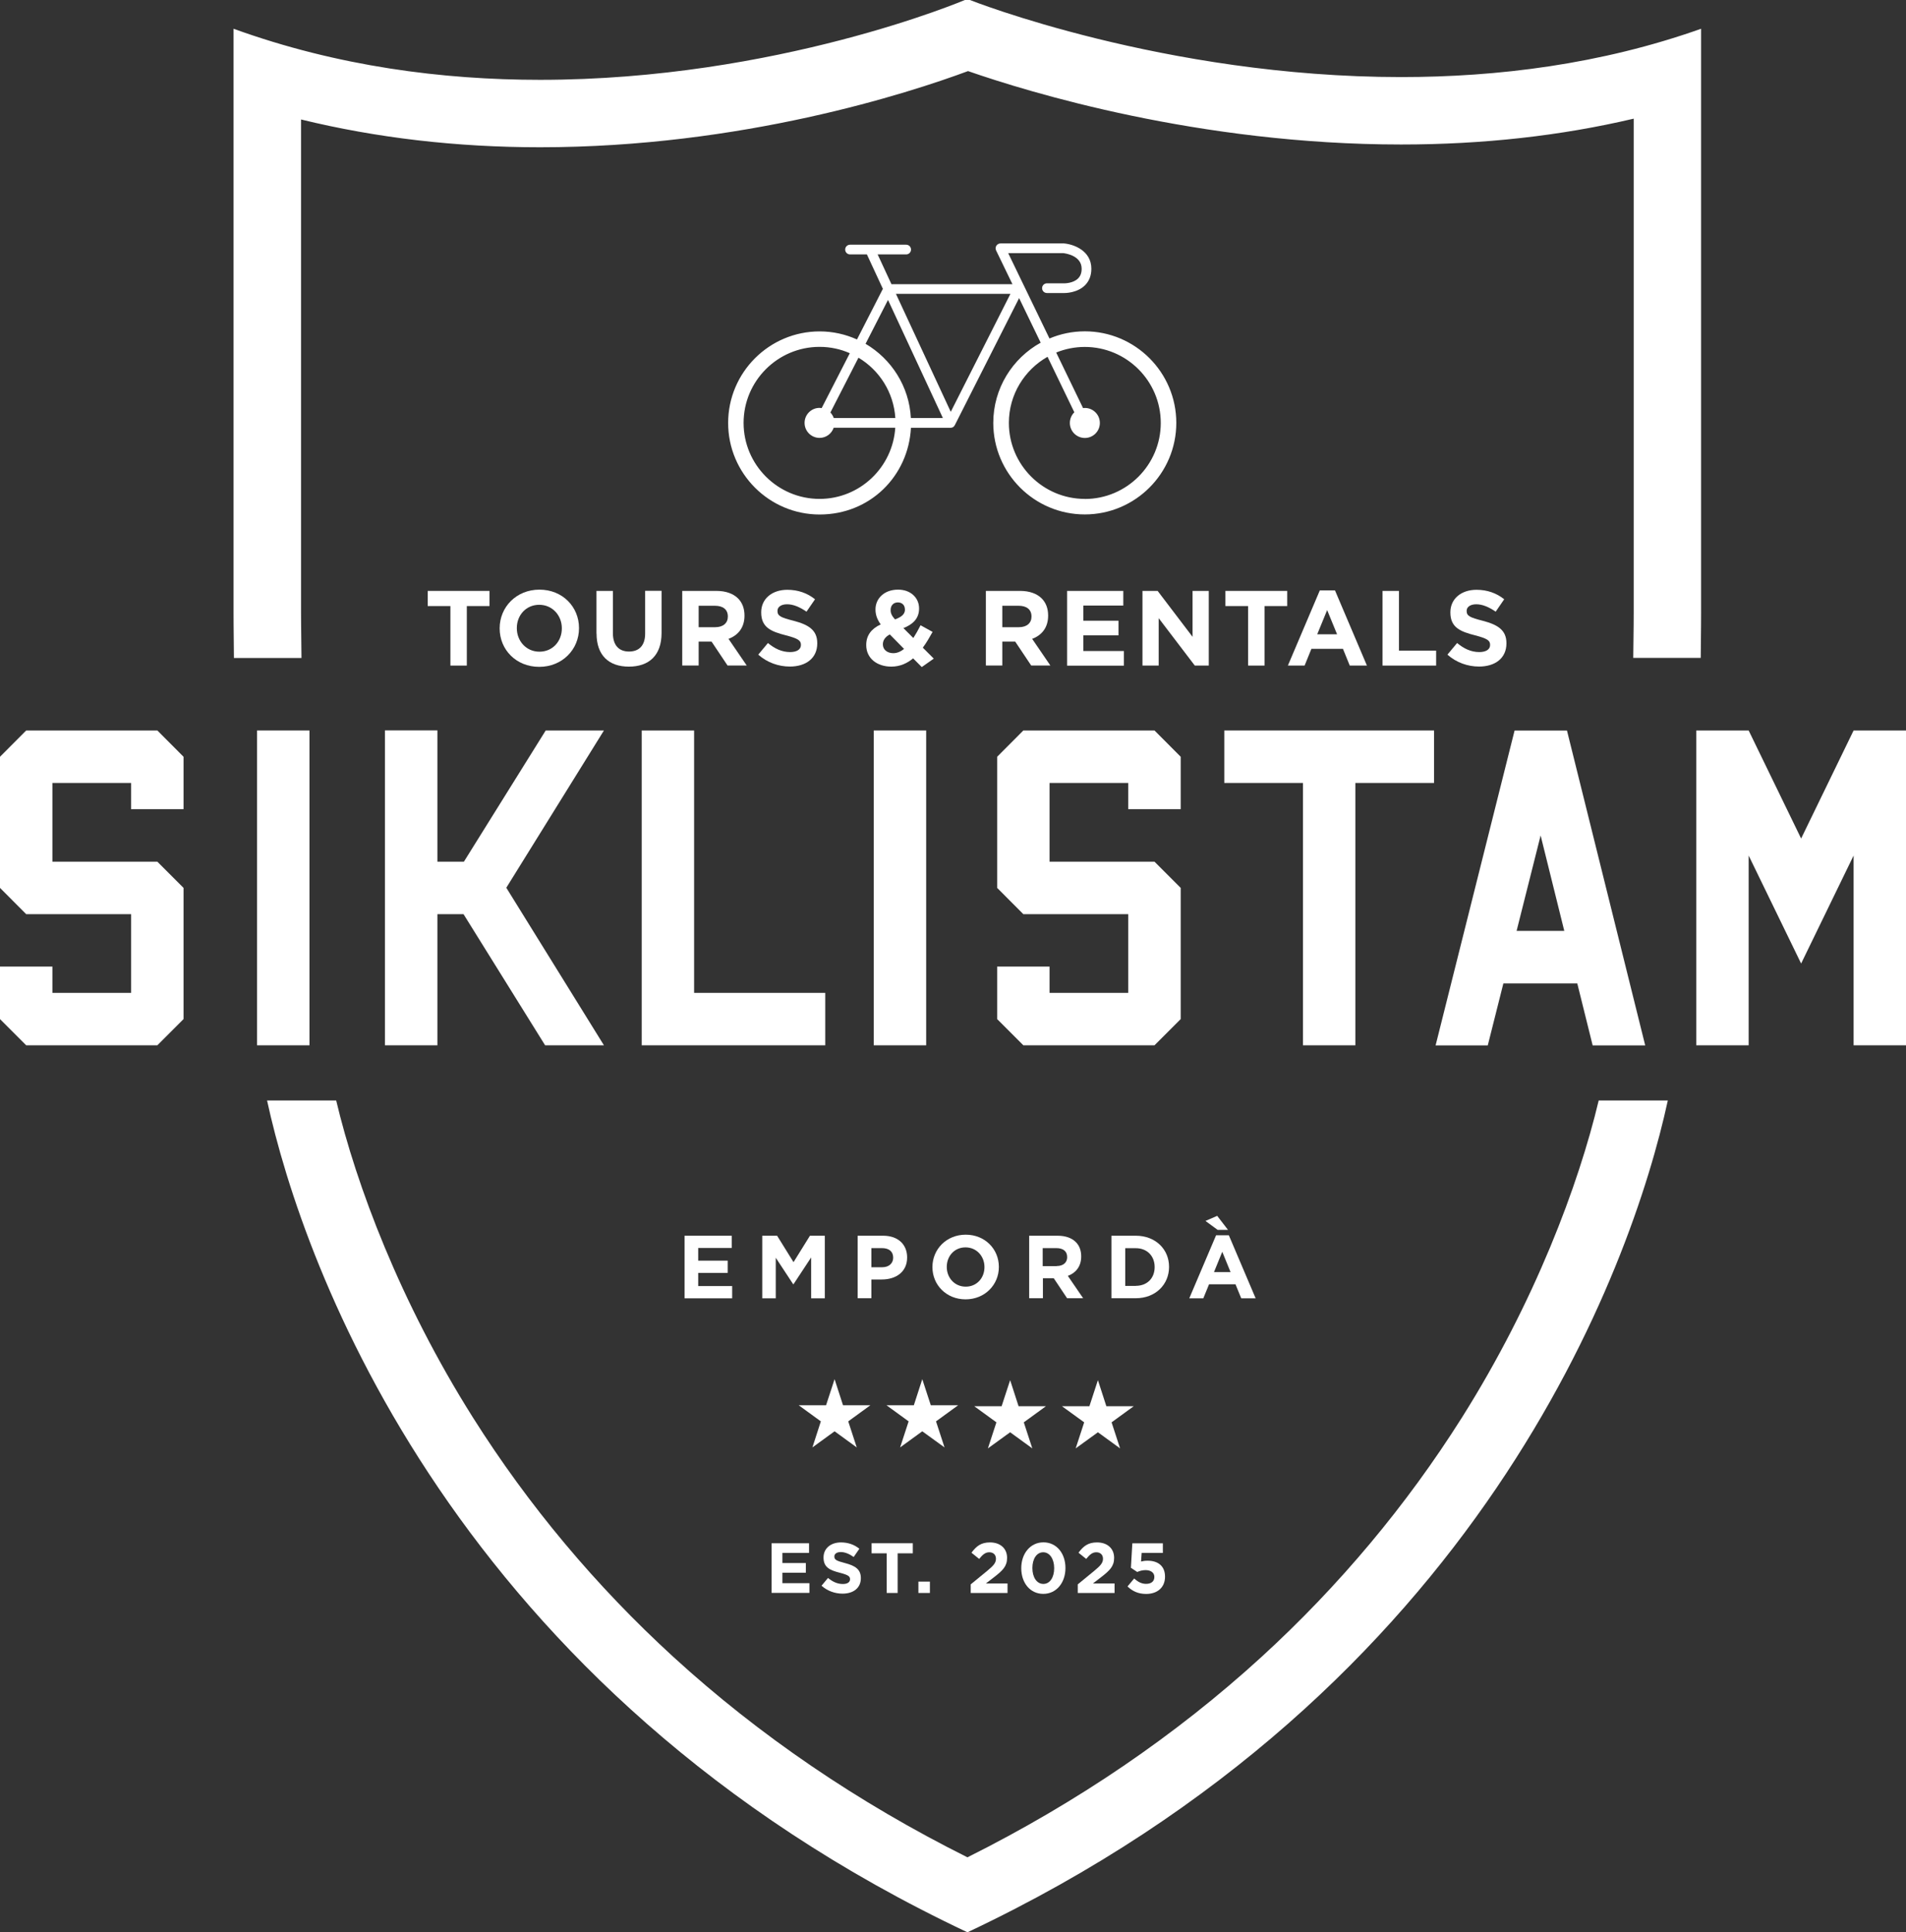 <svg xmlns="http://www.w3.org/2000/svg" id="Capa_1" viewBox="0 0 255.35 258.76"><rect x="0" y="0" width="255.35" height="258.76" fill="#333333" stroke="none"/><defs><style>      .st0 {        fill: #fff;      }    </style></defs><g><path class="st0" d="M91.71,165.48h6.32v1.64h-4.49v1.7h3.95v1.64h-3.95v1.76h4.55v1.64h-6.38v-8.38Z"></path><path class="st0" d="M102.12,165.48h1.99l2.2,3.54,2.2-3.54h1.99v8.38h-1.83v-5.47l-2.36,3.58h-.05l-2.33-3.54v5.43h-1.81v-8.38Z"></path><path class="st0" d="M114.9,165.48h3.42c2,0,3.21,1.18,3.21,2.9v.02c0,1.94-1.51,2.94-3.39,2.94h-1.4v2.51h-1.84v-8.38ZM118.2,169.7c.92,0,1.46-.55,1.46-1.27v-.02c0-.83-.57-1.27-1.5-1.27h-1.42v2.56h1.46Z"></path><path class="st0" d="M124.92,169.69v-.02c0-2.38,1.88-4.33,4.46-4.33s4.44,1.93,4.44,4.31v.02c0,2.38-1.88,4.33-4.46,4.33s-4.44-1.93-4.44-4.31ZM131.89,169.69v-.02c0-1.44-1.05-2.63-2.54-2.63s-2.51,1.17-2.51,2.61v.02c0,1.44,1.05,2.63,2.54,2.63s2.51-1.17,2.51-2.61Z"></path><path class="st0" d="M137.86,165.48h3.83c1.06,0,1.89.3,2.44.85.47.47.72,1.12.72,1.91v.02c0,1.35-.73,2.2-1.79,2.6l2.05,2.99h-2.15l-1.79-2.68h-1.45v2.68h-1.84v-8.38ZM141.56,169.54c.9,0,1.41-.48,1.41-1.18v-.02c0-.79-.55-1.2-1.45-1.2h-1.83v2.41h1.87Z"></path><path class="st0" d="M148.9,165.48h3.27c2.63,0,4.45,1.81,4.45,4.16v.02c0,2.36-1.82,4.19-4.45,4.19h-3.27v-8.38ZM152.17,172.19c1.51,0,2.52-1.02,2.52-2.5v-.02c0-1.48-1.02-2.52-2.52-2.52h-1.42v5.05h1.42Z"></path><path class="st0" d="M162.93,165.42h1.7l3.59,8.44h-1.93l-.77-1.88h-3.54l-.77,1.88h-1.88l3.59-8.44ZM164.52,164.7h-1.39l-1.63-1.2,1.57-.68,1.45,1.88ZM164.86,170.35l-1.11-2.72-1.11,2.72h2.23Z"></path></g><g><path class="st0" d="M3.51,139.98l-3.51-3.51v-7.03h7.02v3.52h10.54v-10.54H3.51l-3.51-3.52v-17.56l3.51-3.52h17.57l3.51,3.52v7.02h-7.03v-3.51H7.02v10.54h14.06l3.51,3.51v17.57l-3.51,3.51H3.51Z"></path><path class="st0" d="M34.44,139.98v-42.16h7.02v42.16h-7.02Z"></path><path class="st0" d="M62.1,122.42h-3.5v17.56h-7.03v-42.17h7.03v17.58h3.55l10.96-17.57h7.8l-13.08,21.06,13.08,21.1h-7.88l-10.93-17.56Z"></path><path class="st0" d="M85.97,139.98v-42.16h7.02v35.14h17.57v7.02h-24.59Z"></path><path class="st0" d="M117.06,139.98v-42.16h7.02v42.16h-7.02Z"></path><path class="st0" d="M137.1,139.98l-3.51-3.51v-7.03h7.02v3.52h10.54v-10.54h-14.05l-3.51-3.52v-17.56l3.51-3.52h17.57l3.51,3.52v7.02h-7.03v-3.51h-10.54v10.54h14.06l3.51,3.51v17.57l-3.51,3.51h-17.57Z"></path><path class="st0" d="M174.56,139.98v-35.13h-10.54v-7.03h28.1v7.03h-10.54v35.13h-7.02Z"></path><path class="st0" d="M211.31,131.69h-9.9l-2.09,8.3h-6.99l10.58-42.16h7.02l10.48,42.16h-7.04l-2.06-8.3ZM203.18,124.66h6.39l-3.17-12.78-3.22,12.78Z"></path><path class="st0" d="M227.25,139.98v-42.16h7.02l7.03,14.47,7.03-14.47h7.02v42.16h-7.02v-25.41l-7.03,14.46-7.03-14.46v25.41h-7.02Z"></path></g><g><path class="st0" d="M103.36,206.66h5.03v1.3h-3.57v1.35h3.14v1.3h-3.14v1.4h3.62v1.3h-5.07v-6.66Z"></path><path class="st0" d="M110.06,212.35l.87-1.04c.6.49,1.23.81,1.99.81.6,0,.96-.24.96-.63v-.02c0-.37-.23-.56-1.34-.85-1.34-.34-2.21-.71-2.21-2.04v-.02c0-1.21.97-2.01,2.33-2.01.97,0,1.8.3,2.47.85l-.76,1.1c-.59-.41-1.17-.66-1.73-.66s-.86.26-.86.58v.02c0,.44.29.58,1.44.88,1.35.35,2.11.84,2.11,2v.02c0,1.32-1.01,2.07-2.45,2.07-1.01,0-2.03-.35-2.83-1.07Z"></path><path class="st0" d="M118.8,208.01h-2.03v-1.35h5.52v1.35h-2.03v5.31h-1.47v-5.31Z"></path><path class="st0" d="M123.04,211.8h1.54v1.52h-1.54v-1.52Z"></path><path class="st0" d="M130.06,212.16l2.22-1.82c.83-.69,1.15-1.05,1.15-1.6s-.37-.87-.89-.87-.87.29-1.36.89l-1.03-.83c.66-.89,1.29-1.38,2.48-1.38,1.38,0,2.29.81,2.29,2.06v.02c0,1.11-.57,1.67-1.75,2.58l-1.09.84h2.9v1.27h-4.93v-1.16Z"></path><path class="st0" d="M136.82,210.01v-.02c0-1.93,1.2-3.45,2.97-3.45s2.95,1.49,2.95,3.43v.02c0,1.93-1.19,3.45-2.97,3.45s-2.95-1.49-2.95-3.43ZM141.23,210.01v-.02c0-1.21-.59-2.12-1.47-2.12s-1.45.89-1.45,2.1v.02c0,1.22.58,2.12,1.47,2.12s1.45-.89,1.45-2.1Z"></path><path class="st0" d="M144.4,212.16l2.22-1.82c.83-.69,1.15-1.05,1.15-1.6s-.37-.87-.89-.87-.87.29-1.36.89l-1.03-.83c.66-.89,1.29-1.38,2.48-1.38,1.38,0,2.29.81,2.29,2.06v.02c0,1.11-.57,1.67-1.75,2.58l-1.09.84h2.9v1.27h-4.93v-1.16Z"></path><path class="st0" d="M151.06,212.44l.89-1.06c.5.46,1,.72,1.59.72.69,0,1.11-.33,1.11-.92v-.02c0-.57-.49-.9-1.18-.9-.42,0-.8.11-1.11.25l-.85-.56.19-3.28h4.09v1.29h-2.84l-.08,1.15c.27-.07.5-.11.88-.11,1.29,0,2.33.63,2.33,2.13v.02c0,1.41-1,2.3-2.53,2.3-1.07,0-1.85-.38-2.49-1Z"></path></g><g><path class="st0" d="M60.34,81.16h-3.04v-2.03h8.28v2.03h-3.04v7.97h-2.2v-7.97Z"></path><path class="st0" d="M66.94,84.16v-.03c0-2.84,2.24-5.17,5.33-5.17s5.3,2.3,5.3,5.14v.03c0,2.84-2.24,5.17-5.33,5.17s-5.3-2.3-5.3-5.14ZM75.27,84.16v-.03c0-1.71-1.26-3.14-3.03-3.14s-3,1.4-3,3.11v.03c0,1.71,1.26,3.14,3.03,3.14s3-1.4,3-3.11Z"></path><path class="st0" d="M79.91,84.84v-5.71h2.2v5.65c0,1.63.81,2.47,2.16,2.47s2.16-.81,2.16-2.4v-5.73h2.2v5.64c0,3.03-1.7,4.51-4.38,4.51s-4.33-1.5-4.33-4.44Z"></path><path class="st0" d="M91.4,79.13h4.57c1.27,0,2.26.36,2.91,1.01.56.56.86,1.34.86,2.28v.03c0,1.61-.87,2.63-2.14,3.1l2.44,3.57h-2.57l-2.14-3.2h-1.73v3.2h-2.2v-10ZM95.83,83.99c1.07,0,1.68-.57,1.68-1.41v-.03c0-.94-.66-1.43-1.73-1.43h-2.18v2.87h2.23Z"></path><path class="st0" d="M101.58,87.67l1.3-1.56c.9.74,1.84,1.21,2.98,1.21.9,0,1.44-.36,1.44-.94v-.03c0-.56-.34-.84-2.01-1.27-2.01-.51-3.31-1.07-3.31-3.06v-.03c0-1.81,1.46-3.01,3.5-3.01,1.46,0,2.7.46,3.71,1.27l-1.14,1.66c-.89-.61-1.76-.99-2.6-.99s-1.29.39-1.29.87v.03c0,.66.43.87,2.16,1.31,2.03.53,3.17,1.26,3.17,3v.03c0,1.98-1.51,3.1-3.67,3.1-1.51,0-3.04-.53-4.24-1.6Z"></path><path class="st0" d="M122.34,88.16c-.81.67-1.77,1.11-2.93,1.11-1.91,0-3.36-1.11-3.36-2.88v-.03c0-1.27.69-2.17,1.94-2.74-.49-.69-.7-1.31-.7-2v-.03c0-1.37,1.1-2.63,3.03-2.63,1.7,0,2.81,1.11,2.81,2.51v.03c0,1.34-.86,2.13-2.1,2.61l1.33,1.33c.33-.51.66-1.1.97-1.71l1.61.89c-.39.7-.81,1.44-1.31,2.11l1.47,1.47-1.61,1.13-1.16-1.17ZM121.12,86.9l-1.91-1.94c-.66.34-.93.83-.93,1.31v.03c0,.7.59,1.17,1.4,1.17.5,0,.99-.21,1.44-.57ZM121.23,81.63v-.03c0-.57-.39-.93-.94-.93-.59,0-.97.41-.97,1.01v.03c0,.44.17.77.59,1.24.87-.33,1.33-.7,1.33-1.33Z"></path><path class="st0" d="M132.08,79.13h4.57c1.27,0,2.26.36,2.91,1.01.56.56.86,1.34.86,2.28v.03c0,1.61-.87,2.63-2.14,3.1l2.44,3.57h-2.57l-2.14-3.2h-1.73v3.2h-2.2v-10ZM136.51,83.99c1.07,0,1.68-.57,1.68-1.41v-.03c0-.94-.66-1.43-1.73-1.43h-2.18v2.87h2.23Z"></path><path class="st0" d="M142.95,79.13h7.54v1.96h-5.35v2.03h4.71v1.96h-4.71v2.1h5.43v1.96h-7.61v-10Z"></path><path class="st0" d="M153.06,79.13h2.03l4.68,6.15v-6.15h2.17v10h-1.87l-4.84-6.35v6.35h-2.17v-10Z"></path><path class="st0" d="M167.21,81.16h-3.04v-2.03h8.28v2.03h-3.04v7.97h-2.2v-7.97Z"></path><path class="st0" d="M176.82,79.06h2.03l4.28,10.07h-2.3l-.91-2.24h-4.23l-.91,2.24h-2.24l4.28-10.07ZM179.13,84.94l-1.33-3.24-1.33,3.24h2.66Z"></path><path class="st0" d="M185.22,79.13h2.2v8h4.98v2h-7.18v-10Z"></path><path class="st0" d="M193.91,87.67l1.3-1.56c.9.74,1.84,1.21,2.98,1.21.9,0,1.44-.36,1.44-.94v-.03c0-.56-.34-.84-2.01-1.27-2.01-.51-3.31-1.07-3.31-3.06v-.03c0-1.81,1.46-3.01,3.5-3.01,1.46,0,2.7.46,3.71,1.27l-1.14,1.66c-.89-.61-1.76-.99-2.6-.99s-1.29.39-1.29.87v.03c0,.66.43.87,2.16,1.31,2.03.53,3.17,1.26,3.17,3v.03c0,1.98-1.51,3.1-3.67,3.1-1.51,0-3.04-.53-4.24-1.6Z"></path></g><path class="st0" d="M145.34,44.37c-1.68,0-3.28.34-4.74.96l-5.53-11.43h7.39c.27.03,2.45.32,2.45,2.09,0,.56-.16.98-.48,1.3-.65.65-1.79.65-1.8.65h-2.37c-.36,0-.65.29-.65.65s.29.65.65.65h2.36c.06,0,1.67.01,2.72-1.02.58-.57.87-1.32.87-2.23,0-2.44-2.4-3.29-3.67-3.39-.02,0-.04,0-.05,0h-8.46c-.22,0-.43.12-.55.31-.12.19-.13.43-.03.63l2.19,4.52h-16.21l-1.85-3.99h3.82c.36,0,.65-.29.65-.65s-.29-.65-.65-.65h-7.52c-.36,0-.65.29-.65.65s.29.65.65.65h2.26l2.14,4.61-3.47,6.78c-1.53-.69-3.22-1.08-5-1.08-6.76,0-12.26,5.5-12.26,12.26s5.5,12.26,12.26,12.26,11.89-5.15,12.23-11.61h5.31s0,0,0,0c0,0,0,0,0,0,.08,0,.16-.02.24-.05,0,0,.02,0,.03,0,0,0,.01-.01.02-.02.07-.04.13-.08.18-.14,0,0,0-.01.01-.02.03-.04.06-.08.09-.13l8.61-17.01,2.89,5.97c-3.78,2.09-6.35,6.12-6.35,10.74,0,6.76,5.5,12.26,12.26,12.26s12.26-5.5,12.26-12.26-5.5-12.26-12.26-12.26ZM118.97,40.17l7.35,15.81h-4.29c-.22-4.24-2.61-7.91-6.07-9.94l3.01-5.88ZM111.7,55.98c-.1-.28-.25-.53-.45-.74l3.76-7.34c2.8,1.67,4.72,4.64,4.94,8.08h-8.25ZM109.8,66.81c-5.61,0-10.18-4.57-10.18-10.18s4.57-10.18,10.18-10.18c1.44,0,2.81.3,4.05.85l-3.77,7.35c-.09-.01-.19-.03-.28-.03-1.11,0-2.01.9-2.01,2.01s.9,2.01,2.01,2.01c.88,0,1.62-.57,1.89-1.36h8.25c-.34,5.31-4.75,9.53-10.14,9.53ZM127.37,55.14l-7.34-15.79h15.34l-7.99,15.79ZM145.34,66.81c-5.61,0-10.18-4.57-10.18-10.18,0-3.79,2.09-7.1,5.18-8.85l3.59,7.43c-.37.36-.6.87-.6,1.43,0,1.11.9,2.01,2.01,2.01s2.01-.9,2.01-2.01-.9-2.01-2.01-2.01c-.08,0-.16.01-.24.02l-3.6-7.44c1.18-.48,2.48-.75,3.83-.75,5.61,0,10.18,4.57,10.18,10.18s-4.57,10.18-10.18,10.18Z"></path><g><polygon class="st0" points="123.56 184.69 124.7 188.18 128.37 188.18 125.4 190.34 126.54 193.83 123.56 191.67 120.59 193.83 121.73 190.34 118.76 188.18 122.43 188.18 123.56 184.69"></polygon><polygon class="st0" points="135.33 184.82 136.46 188.31 140.13 188.31 137.16 190.47 138.3 193.96 135.33 191.8 132.35 193.96 133.49 190.47 130.52 188.31 134.19 188.31 135.33 184.82"></polygon><polygon class="st0" points="111.81 184.69 112.94 188.18 116.61 188.18 113.64 190.34 114.78 193.83 111.81 191.67 108.84 193.83 109.97 190.34 107 188.18 110.67 188.18 111.81 184.69"></polygon><polygon class="st0" points="147.09 184.82 148.22 188.31 151.89 188.31 148.92 190.47 150.06 193.96 147.09 191.8 144.11 193.96 145.25 190.47 142.27 188.31 145.95 188.31 147.09 184.82"></polygon><g><path class="st0" d="M214.18,147.37c-2.69,11.29-8.55,26.96-18.33,42.47-7.43,11.77-16.46,22.55-26.85,32.05-11.46,10.47-24.7,19.49-39.39,26.83-14.7-7.34-27.93-16.35-39.39-26.83-10.39-9.5-19.42-20.28-26.85-32.05-9.79-15.51-15.65-31.18-18.33-42.47h-9.26c4.84,22.3,25.15,79,93.83,111.39,68.68-32.39,89-89.09,93.83-111.39h-9.26Z"></path><path class="st0" d="M40.39,88.11c-.05-3.73-.06-6.04-.06-6.13V16c10.12,2.47,20.84,3.72,32.02,3.72,27.03,0,49.36-7.24,57.34-10.2,8.08,2.81,30.96,9.83,58.03,9.83,10.95,0,21.38-1.16,31.15-3.46v66.08c0,.09,0,2.39-.06,6.13h9.04c.05-3.82.05-6.13.05-6.13V3.85c-13.45,4.77-27.29,6.47-40.18,6.47-31.79,0-57.78-10.32-57.78-10.32h-.68s-25.14,10.69-56.91,10.69c-13,0-27.11-1.79-41.06-6.84v78.13s0,2.31.05,6.13h9.04Z"></path></g></g></svg>